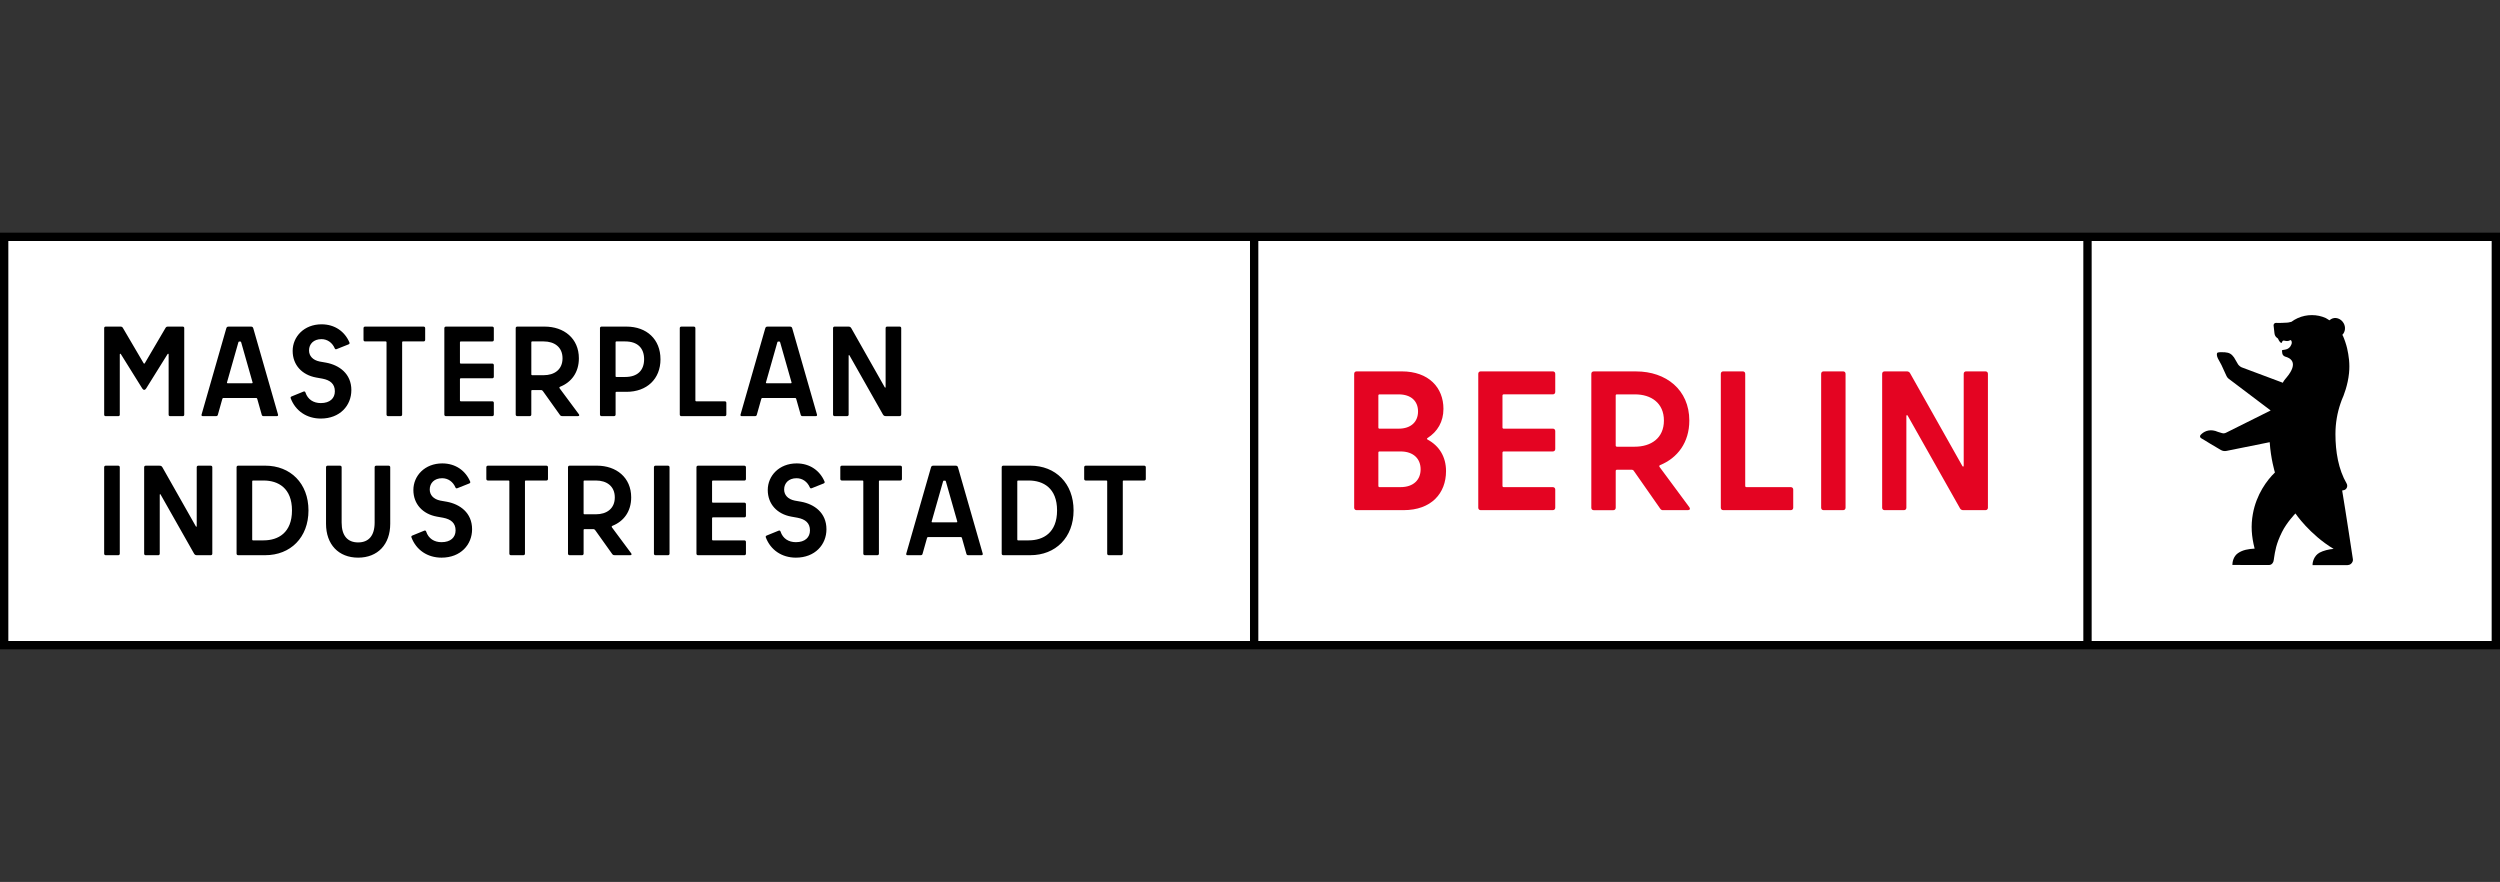 <?xml version="1.0" encoding="UTF-8"?>
<svg xmlns="http://www.w3.org/2000/svg" id="uuid-db37d76e-ea6c-4912-a7c4-b35bd27ce7bf" viewBox="0 0 1700.79 600">
  <rect x="0" y="0" width="1700.79" height="600" fill="#333333" stroke="none"/>
  <defs>
    <style>
      .cls-1 {
        fill: #000;
      }

      .cls-1, .cls-2, .cls-3 {
        stroke-width: 0px;
      }

      .cls-2 {
        fill: #fff;
      }

      .cls-3 {
        fill: #e40422;
      }
    </style>
  </defs>
  <g id="uuid-35e504be-e99b-4c69-95ea-19e42c9e9df9">
    <rect id="uuid-851134eb-7d49-4dc4-b3e7-585744aa6541" class="cls-2" x="1.42" y="159.69" width="1697.95" height="280.63"></rect>
    <g id="uuid-9cfdc325-4c7c-4a68-b0d3-212a56dd7ab8">
      <path class="cls-1" d="M0,158.27v283.46h1700.79V158.27H0ZM850.39,436.06H5.67V163.94h844.72v272.13ZM1417.32,436.06h-561.26V163.94h561.26v272.13ZM1695.12,436.06h-272.13V163.94h272.13v272.13Z"></path>
    </g>
    <path id="uuid-e990b023-ecc7-4bb9-82c1-32de8100a987" class="cls-3" d="M1335.94,254.28v62.43c0,.81-.54,1.08-.95.27l-35.63-63.24c-.41-.67-1.22-1.08-2.03-1.08h-15.25c-.95,0-1.62.67-1.62,1.62v91.16c0,.94.67,1.62,1.62,1.62h13.23c.95,0,1.62-.68,1.62-1.62v-62.3c0-.81.54-1.08.95-.27l35.63,63.11c.41.68,1.22,1.08,2.03,1.08h15.25c.95,0,1.62-.68,1.62-1.62v-91.16c0-.95-.67-1.62-1.62-1.62h-13.23c-.94,0-1.62.67-1.62,1.62M1240.58,347.06h13.36c.94,0,1.62-.68,1.62-1.62v-91.16c0-.95-.67-1.62-1.62-1.62h-13.36c-.94,0-1.62.67-1.62,1.62v91.16c0,.94.67,1.62,1.62,1.62M1187.3,330.6v-76.32c0-.95-.67-1.62-1.62-1.62h-13.36c-.94,0-1.62.67-1.62,1.62v91.16c0,.94.67,1.62,1.62,1.62h46.02c.95,0,1.62-.68,1.62-1.62v-12.41c0-.94-.67-1.62-1.62-1.62h-30.23c-.54,0-.81-.4-.81-.81M1100.01,268.3h12.28c10.93,0,19.7,5.8,19.7,17.8s-8.77,17.8-19.84,17.8h-12.15c-.54,0-.81-.4-.81-.81v-33.98c0-.54.27-.81.81-.81M1131.32,347.06h17c1.35,0,1.75-.95.95-2.02l-20.25-27.37c-.27-.4-.27-.94.27-1.21,12.01-4.85,19.98-15.51,19.98-30.34,0-21.04-15.93-33.44-36.17-33.44h-28.88c-.95,0-1.62.67-1.62,1.62v91.16c0,.94.67,1.62,1.62,1.62h13.36c.94,0,1.62-.68,1.62-1.62v-25.08c0-.54.4-.81.81-.81h10.26c.41,0,.81.27,1.08.54l18.09,25.89c.41.68,1.08,1.08,1.89,1.08M1058.06,266.69v-12.41c0-.95-.67-1.62-1.62-1.62h-49.13c-.95,0-1.62.67-1.62,1.62v91.16c0,.94.67,1.62,1.62,1.62h49.13c.95,0,1.62-.68,1.62-1.62v-12.41c0-.94-.67-1.62-1.62-1.62h-33.47c-.54,0-.81-.4-.81-.81v-22.66c0-.54.41-.81.81-.81h33.47c.95,0,1.62-.67,1.62-1.62v-12.27c0-.95-.67-1.62-1.62-1.62h-33.47c-.54,0-.81-.27-.81-.81v-21.71c0-.54.41-.81.81-.81h33.47c.95,0,1.62-.67,1.62-1.62M952.84,331.41h-14.31c-.54,0-.81-.4-.81-.81v-22.66c0-.54.27-.81.81-.81h14.31c8.77,0,13.63,4.99,13.63,12.14s-4.86,12.13-13.63,12.13M951.49,268.3c8.5,0,13.22,4.59,13.22,11.6s-4.72,11.73-13.22,11.73h-12.96c-.54,0-.81-.27-.81-.81v-21.71c0-.54.27-.81.81-.81h12.96ZM971.2,297.97c6.75-4.31,10.8-11.06,10.8-19.82,0-14.43-9.99-25.49-28.34-25.49h-30.77c-.94,0-1.62.67-1.62,1.62v91.16c0,.94.67,1.62,1.62,1.62h31.99c18.89,0,28.88-11.46,28.88-26.56,0-9.84-4.72-17.26-12.55-21.44-.54-.4-.54-.81,0-1.08"></path>
    <path id="uuid-5f249de9-44c3-4927-b294-ce907cb5a4bc" class="cls-1" d="M1600.71,380.43s-4.96-32.87-7.3-46.72c.66-.14,1.02-.22,1.02-.22,2.17-.38,2.99-2.86,2.02-4.53-5.61-9.66-7.61-21.69-7.61-33.64,0-7.37,1.23-14.45,3.51-21.05.13-.38.27-.75.41-1.13.08-.23.24-.74.28-.82,1.51-3.29,4.24-10.43,5.04-18.43.65-6.47-.17-11.87-1.3-16.93-.54-2.45-1.92-6.48-2.8-8.35-.15-.27-.3-.54-.45-.8,2.02-2.03,2.42-5.28.86-7.98-1.83-3.16-5.59-4.41-8.4-2.79-.3.17-.99.66-1.3.88-.51-.38-.81-.56-.81-.56-.02-.01-.79-.52-1.47-.88,0,0-.26-.13-.26-.14-2.88-1.28-6.01-1.96-9.37-1.96-1.64,0-3.24.17-4.8.49-3.35.7-6.44,2.11-9.1,4.08-1.39.44-2.88.55-2.88.55l-3.8.18c-1.79.08-3.83-.01-3.83-.01-.89,0-1.62.73-1.62,1.62,0,.08.59,5.31.59,5.32.14,1.31.69,2.54,1.79,3.25l.13.09c.35.23.53.42.6.62.42,1.14,1.27,2.27,1.84,2.62.26.16.67.08.74-.21.72-2.85,2.42.23,5.66-1.53.83-.45,1.28,1.57.93,2.45l-.3.76c-.67,1.7-2.21,2.91-4.02,3.18-1.43.21-2.26.35-2.24.55.17,1.61-.02,3,1.62,3.97.48.26.72.32.72.32,2.51.66,9.83,3.47.52,14.46,0,0-.88.99-1.57,1.97-.2.28-.37.58-.51.89l-.19.4-28-10.48c-.84-.33-1.93-1.25-2.45-1.99l-2.76-4.74c-1.71-2.37-3.21-3.27-6.18-3.51-2.15-.18-3.9-.01-3.9-.01-.83.04-1.31.24-1.49.72-.19.53-.21,1.85.61,3.51l2.4,4.41c.21.31,3.24,7.09,3.24,7.09.3.84.82,1.57,1.5,2.14.06.05,28.74,21.72,28.74,21.72l-30.29,15.11c-.87.47-1.9.58-2.85.29-1.11-.34-2.7-.82-2.71-.82-4.96-2.21-8.69-.67-10.87,1.16-.02.02-.86.81-.86.81-.83.82-.52,1.94.42,2.4,0,0,4.78,2.81,5.83,3.53l7.44,4.41c1.15.67,2.52.89,3.83.62l29.41-5.93c.71,11.26,3.55,20.62,3.55,20.62-5.3,5.1-12.61,14.83-15.01,28.19-1.43,7.94-.96,15.13,1.2,23.59-4.11.23-8.07.83-11.36,3.12-3.13,2.18-3.77,6.06-3.79,8l22.96.05h1.94c2.42-.04,3.04-2.44,3.04-2.44.24-.73.31-1.68.42-2.38.73-4.59,1.31-9.37,5.4-17.61,3.3-6.66,9.14-12.65,9.15-12.65.01.02,9.66,14.31,25.98,24.11-3.13.2-7.17,1.23-9.57,2.56-3.8,2.11-4.85,6.45-4.76,8.47h23.79c1.64,0,3-1.06,3.49-2.5.05-.15.09-.3.12-.46.02-.11.04-.23.05-.34.02-.24.03-.5,0-.75h0Z"></path>
  </g>
  <path id="uuid-7ba671e0-f054-4f0d-92cb-7d8986762e23" class="cls-1" d="M372.8,317.86v8c0,.61-.44,1.04-1.05,1.04h-14.09c-.35,0-.52.18-.52.52v49.25c0,.61-.43,1.04-1.05,1.04h-8.53c-.61,0-1.04-.43-1.04-1.04v-49.25c0-.26-.18-.52-.52-.52h-14.09c-.61,0-1.05-.43-1.05-1.04v-8c0-.61.44-1.05,1.05-1.05h39.85c.61,0,1.05.43,1.05,1.05ZM80.44,316.81h-8.53c-.61,0-1.05.43-1.05,1.05v58.82c0,.61.44,1.04,1.05,1.04h8.53c.61,0,1.05-.43,1.05-1.04v-58.82c0-.61-.44-1.05-1.05-1.05ZM264.44,316.81h-8.53c-.61,0-1.04.43-1.04,1.05v37.67c0,8.96-4.09,13.49-11.23,13.49s-11.22-4.52-11.22-13.49v-37.67c0-.61-.44-1.05-1.05-1.05h-8.53c-.61,0-1.04.43-1.04,1.05v38.46c0,14.09,8.53,23.06,21.84,23.06s21.84-8.96,21.84-23.06v-38.46c0-.61-.44-1.05-1.05-1.05ZM429.4,376.41c.52.69.26,1.3-.61,1.3h-10.44c-1.05,0-1.48-.17-2.09-1.13l-11.22-15.75c-.52-.69-.87-.87-1.65-.87h-5.83c-.26,0-.52.18-.52.52v16.19c0,.61-.43,1.04-1.04,1.04h-8.53c-.61,0-1.05-.43-1.05-1.04v-58.82c0-.61.43-1.05,1.05-1.05h18.62c13.14,0,23.32,8,23.32,21.58,0,9.57-5.05,16.27-12.71,19.32-.61.26-.69.69-.35,1.13l13.05,17.58ZM418.26,338.39c0-7.75-5.66-11.49-12.79-11.49h-7.92c-.35,0-.52.18-.52.52v21.93c0,.26.18.52.52.52h7.92c7.13,0,12.79-3.74,12.79-11.48ZM209.86,347.26c0,18.45-12.27,30.45-29.41,30.45h-18.45c-.61,0-1.05-.43-1.05-1.04v-58.82c0-.61.44-1.05,1.05-1.05h18.45c17.14,0,29.41,12.01,29.41,30.45ZM198.64,347.26c0-15.23-9.4-20.36-19.32-20.36h-7.22c-.26,0-.52.18-.52.52v39.68c0,.35.17.52.52.52h7.22c9.92,0,19.32-5.14,19.32-20.36ZM143.41,316.81h-8.53c-.61,0-1.05.43-1.05,1.05v40.02c0,.52-.35.7-.61.18l-22.71-40.11c-.52-.87-1.04-1.13-2-1.13h-9.4c-.61,0-1.04.43-1.04,1.05v58.82c0,.61.43,1.04,1.04,1.04h8.53c.61,0,1.04-.43,1.04-1.04v-40.03c0-.52.35-.7.61-.18l22.71,40.11c.52.87,1.04,1.13,2,1.13h9.4c.61,0,1.04-.43,1.04-1.04v-58.82c0-.61-.43-1.05-1.04-1.05ZM304.02,341.35l-4.44-.78c-4.7-.96-7.22-3.83-7.22-7.57,0-4.35,3.13-7.66,8.44-7.66,4.09,0,7.4,2.43,9.05,6.27.26.61.7.78,1.31.52l8.09-3.22c.61-.26.87-.69.61-1.3-3.13-7.39-9.92-12.35-18.97-12.35-11.92,0-19.66,8.44-19.66,18.09s6.44,16.36,15.92,18.1l4.35.78c5.39,1.05,8.44,3.65,8.44,8.61,0,4.7-3.31,8.01-9.57,8.01-4.96,0-8.87-2.44-10.44-7.22-.17-.61-.69-.87-1.3-.61l-8.09,3.3c-.61.26-.87.7-.61,1.31,3.22,8.53,10.88,13.75,20.45,13.75,13.05,0,20.79-8.88,20.79-19.32,0-11.31-8.36-17.06-17.14-18.71ZM778.48,316.81h-39.85c-.61,0-1.05.43-1.05,1.05v8c0,.61.44,1.04,1.05,1.04h14.09c.35,0,.52.26.52.52v49.25c0,.61.43,1.04,1.04,1.04h8.53c.61,0,1.04-.43,1.04-1.04v-49.25c0-.35.18-.52.52-.52h14.09c.61,0,1.05-.43,1.05-1.04v-8c0-.61-.44-1.05-1.05-1.05ZM668.55,376.67c.17.69-.18,1.04-.87,1.04h-9.05c-.52,0-.96-.26-1.13-.78l-3.04-10.78c-.18-.61-.44-.78-.87-.78h-22.1c-.43,0-.69.17-.87.78l-3.04,10.78c-.18.52-.61.78-1.13.78h-9.05c-.69,0-1.05-.35-.87-1.04l16.79-58.56c.26-1.04.78-1.3,1.65-1.3h15.14c.87,0,1.39.26,1.65,1.3l16.8,58.56ZM651.24,354.75l-7.75-27.23c-.09-.35-.26-.52-.52-.52h-.87c-.26,0-.43.17-.52.52l-7.75,27.23c-.09.43.09.61.44.61h16.53c.35,0,.52-.18.44-.61ZM506.44,316.81h-31.58c-.61,0-1.05.43-1.05,1.05v58.82c0,.61.44,1.04,1.05,1.04h31.58c.61,0,1.04-.43,1.04-1.04v-8.01c0-.61-.43-1.04-1.04-1.04h-21.49c-.35,0-.52-.26-.52-.52v-14.62c0-.35.26-.52.52-.52h21.49c.61,0,1.04-.43,1.04-1.04v-7.92c0-.61-.43-1.04-1.04-1.04h-21.49c-.35,0-.52-.18-.52-.52v-14.01c0-.35.26-.52.52-.52h21.49c.61,0,1.04-.43,1.04-1.04v-8c0-.61-.43-1.05-1.04-1.05ZM545.12,341.35l-4.44-.78c-4.7-.96-7.22-3.83-7.22-7.57,0-4.35,3.13-7.66,8.44-7.66,4.09,0,7.39,2.43,9.05,6.27.26.61.69.78,1.3.52l8.09-3.22c.61-.26.87-.69.61-1.3-3.13-7.39-9.92-12.35-18.97-12.35-11.92,0-19.66,8.44-19.66,18.09s6.44,16.36,15.92,18.1l4.35.78c5.4,1.05,8.44,3.65,8.44,8.61,0,4.7-3.3,8.01-9.57,8.01-4.96,0-8.87-2.44-10.44-7.22-.18-.61-.7-.87-1.31-.61l-8.09,3.3c-.61.26-.87.7-.61,1.31,3.22,8.53,10.88,13.75,20.45,13.75,13.05,0,20.79-8.88,20.79-19.32,0-11.31-8.35-17.06-17.14-18.71ZM730.37,347.26c0,18.45-12.27,30.45-29.41,30.45h-18.45c-.61,0-1.04-.43-1.04-1.04v-58.82c0-.61.43-1.05,1.04-1.05h18.45c17.14,0,29.41,12.01,29.41,30.45ZM719.14,347.26c0-15.23-9.4-20.36-19.32-20.36h-7.22c-.26,0-.52.18-.52.52v39.68c0,.35.18.52.52.52h7.22c9.92,0,19.32-5.14,19.32-20.36ZM612.56,316.81h-39.85c-.61,0-1.04.43-1.04,1.05v8c0,.61.43,1.04,1.04,1.04h14.09c.35,0,.52.26.52.52v49.25c0,.61.44,1.04,1.05,1.04h8.53c.61,0,1.04-.43,1.04-1.04v-49.25c0-.35.18-.52.52-.52h14.09c.61,0,1.05-.43,1.05-1.04v-8c0-.61-.44-1.05-1.05-1.05ZM454.45,316.81h-8.53c-.61,0-1.04.43-1.04,1.05v58.82c0,.61.43,1.04,1.04,1.04h8.53c.61,0,1.05-.43,1.05-1.04v-58.82c0-.61-.44-1.05-1.05-1.05ZM289.25,231.24v-8.01c0-.61-.44-1.04-1.05-1.04h-39.85c-.61,0-1.05.43-1.05,1.04v8.01c0,.61.44,1.04,1.05,1.04h14.09c.35,0,.52.26.52.52v49.25c0,.61.43,1.05,1.05,1.05h8.53c.61,0,1.04-.43,1.04-1.05v-49.25c0-.35.18-.52.52-.52h14.09c.61,0,1.05-.43,1.05-1.04ZM303.34,283.1h31.58c.61,0,1.04-.43,1.04-1.05v-8c0-.61-.43-1.04-1.04-1.04h-21.49c-.35,0-.52-.26-.52-.52v-14.62c0-.35.26-.52.52-.52h21.49c.61,0,1.04-.43,1.04-1.05v-7.92c0-.61-.43-1.04-1.04-1.04h-21.49c-.35,0-.52-.18-.52-.52v-14.01c0-.35.26-.52.52-.52h21.49c.61,0,1.04-.43,1.04-1.04v-8.01c0-.61-.43-1.04-1.04-1.04h-31.58c-.61,0-1.05.43-1.05,1.04v58.82c0,.61.44,1.05,1.05,1.05ZM449.34,244.38c0,13.49-9.31,22.19-23.14,22.19h-6.88c-.35,0-.52.17-.52.52v14.96c0,.61-.44,1.05-1.05,1.05h-8.53c-.61,0-1.05-.43-1.05-1.05v-58.82c0-.61.44-1.04,1.05-1.04h16.97c13.83,0,23.14,8.7,23.14,22.19ZM438.2,244.38c0-7.66-4.53-12.1-12.88-12.1h-6.01c-.26,0-.52.18-.52.52v23.14c0,.35.17.52.52.52h6.01c8.35,0,12.88-4.44,12.88-12.09ZM393.22,283.1h-10.44c-1.05,0-1.48-.18-2.09-1.13l-11.23-15.75c-.52-.69-.87-.87-1.65-.87h-5.83c-.26,0-.52.18-.52.52v16.18c0,.61-.44,1.05-1.05,1.05h-8.53c-.61,0-1.04-.43-1.04-1.05v-58.82c0-.61.43-1.04,1.04-1.04h18.62c13.14,0,23.32,8,23.32,21.58,0,9.57-5.05,16.27-12.71,19.32-.61.26-.69.69-.35,1.13l13.05,17.58c.52.69.26,1.3-.61,1.3h0ZM382.7,243.77c0-7.75-5.66-11.49-12.79-11.49h-7.92c-.35,0-.52.18-.52.52v21.93c0,.26.18.52.52.52h7.92c7.13,0,12.79-3.74,12.79-11.48ZM99.41,264.31l14.53-23.32c.35-.61.78-.35.78.18v40.98c0,.52.35.96.96.96h8.7c.61,0,.96-.43.96-.96v-58.99c0-.52-.35-.96-.96-.96h-10.44c-.52,0-.96.26-1.22.69l-14.09,24.01c-.44.7-.61.7-1.05,0l-14.09-24.01c-.26-.43-.7-.69-1.22-.69h-10.44c-.61,0-.96.43-.96.96v58.99c0,.52.35.96.96.96h8.7c.61,0,.96-.43.96-.96v-40.98c0-.52.43-.78.78-.18l14.53,23.32c.78,1.22,1.83,1.22,2.61,0h0ZM239.04,265.44c0-11.31-8.35-17.06-17.14-18.71l-4.44-.78c-4.7-.96-7.22-3.83-7.22-7.57,0-4.35,3.13-7.66,8.44-7.66,4.09,0,7.39,2.43,9.05,6.26.26.61.69.78,1.3.52l8.09-3.22c.61-.26.87-.69.61-1.3-3.13-7.4-9.92-12.35-18.97-12.35-11.92,0-19.66,8.44-19.66,18.09s6.44,16.36,15.92,18.1l4.35.78c5.39,1.04,8.44,3.65,8.44,8.61,0,4.7-3.3,8.01-9.57,8.01-4.96,0-8.87-2.44-10.44-7.22-.18-.61-.7-.87-1.31-.61l-8.09,3.3c-.61.26-.87.7-.61,1.31,3.22,8.53,10.88,13.75,20.45,13.75,13.05,0,20.79-8.88,20.79-19.32h0ZM540.84,270.75h-22.1c-.43,0-.69.17-.87.78l-3.04,10.79c-.18.52-.61.78-1.13.78h-9.05c-.7,0-1.05-.35-.87-1.05l16.79-58.56c.26-1.04.78-1.3,1.65-1.3h15.14c.87,0,1.39.26,1.65,1.3l16.8,58.56c.17.7-.18,1.05-.87,1.05h-9.05c-.52,0-.96-.26-1.13-.78l-3.05-10.79c-.17-.61-.43-.78-.87-.78ZM538.49,260.13l-7.74-27.24c-.09-.35-.26-.52-.52-.52h-.87c-.26,0-.43.17-.52.52l-7.74,27.24c-.09.43.09.61.44.61h16.53c.35,0,.52-.18.43-.61ZM577.34,282.05v-40.02c0-.52.35-.7.61-.18l22.71,40.11c.52.87,1.05,1.13,2,1.13h9.4c.61,0,1.05-.43,1.05-1.05v-58.82c0-.61-.43-1.04-1.05-1.04h-8.53c-.61,0-1.04.43-1.04,1.04v40.03c0,.52-.35.7-.61.18l-22.71-40.11c-.52-.87-1.05-1.13-2-1.13h-9.4c-.61,0-1.04.43-1.04,1.04v58.82c0,.61.43,1.05,1.04,1.05h8.53c.61,0,1.05-.43,1.05-1.05ZM494.14,282.05v-8c0-.61-.44-1.04-1.05-1.04h-19.49c-.35,0-.52-.26-.52-.52v-49.25c0-.61-.44-1.04-1.05-1.04h-8.53c-.61,0-1.04.43-1.04,1.04v58.82c0,.61.43,1.05,1.04,1.05h29.58c.61,0,1.05-.43,1.05-1.05ZM174.18,270.75h-22.1c-.43,0-.69.17-.87.78l-3.04,10.79c-.18.52-.61.78-1.13.78h-9.05c-.7,0-1.05-.35-.87-1.05l16.79-58.56c.26-1.04.78-1.3,1.65-1.3h15.14c.87,0,1.39.26,1.65,1.3l16.8,58.56c.17.7-.18,1.05-.87,1.05h-9.05c-.52,0-.96-.26-1.13-.78l-3.05-10.79c-.17-.61-.43-.78-.87-.78ZM171.82,260.13l-7.74-27.24c-.09-.35-.26-.52-.52-.52h-.87c-.26,0-.43.17-.52.52l-7.74,27.24c-.09.43.09.61.44.61h16.53c.35,0,.52-.18.43-.61Z"></path>
</svg>
